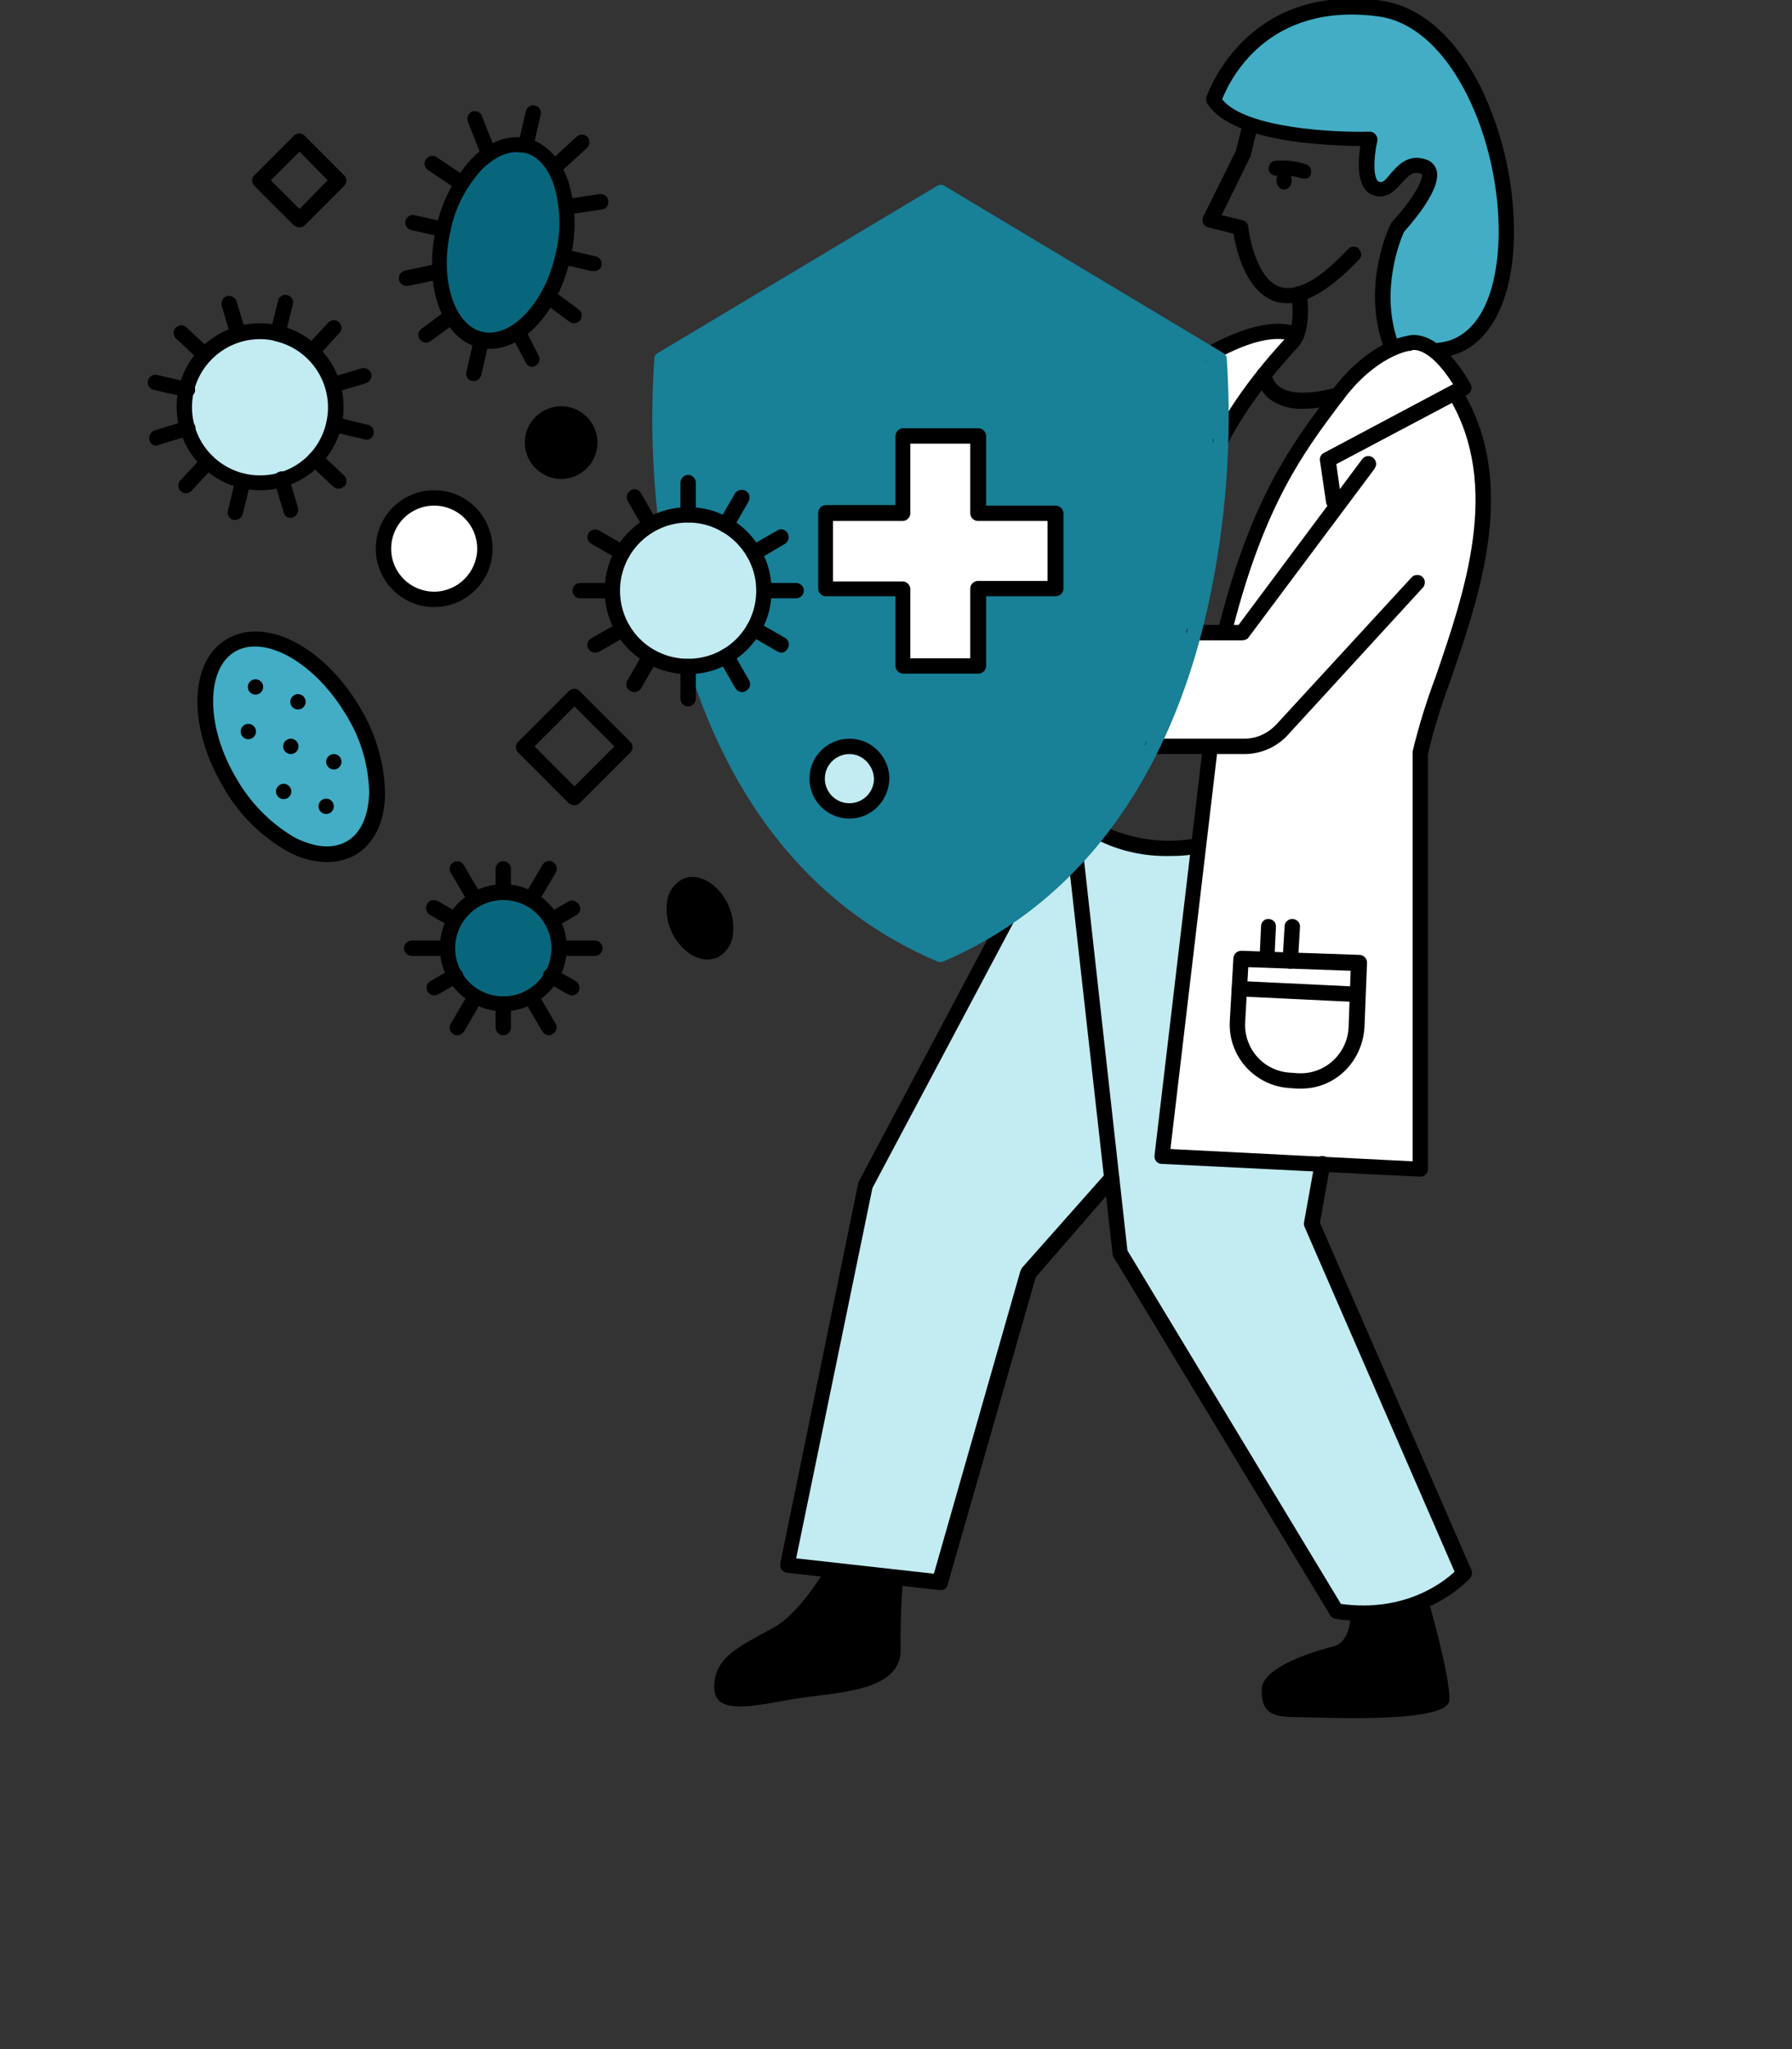 <?xml version="1.0" encoding="utf-8"?>
<!-- Generator: Adobe Illustrator 24.1.2, SVG Export Plug-In . SVG Version: 6.00 Build 0)  -->
<svg version="1.1" id="Layer_1" xmlns="http://www.w3.org/2000/svg" xmlns:xlink="http://www.w3.org/1999/xlink" x="0px" y="0px"
	 viewBox="0 0 350 400" style="enable-background:new 0 0 350 400;" xml:space="preserve">
<rect x="0" y="0" width="350" height="400" fill="#333333" stroke="none"/>
<style type="text/css">
	.st0{fill:#188097;}
	.st1{fill:#FFFFFF;}
	.st2{fill:#C2EBF2;}
	.st3{fill:#08667C;}
	.st4{fill:#42ADC5;}
	.st5{fill:none;}
</style>
<g>
	<polygon class="st0" points="129.3,70.2 157.8,53.1 183.7,37.6 238,70.1 238,93.9 234.7,117.4 229.9,134.2 220.2,154.7 209.1,169 
		194.3,180.9 183.7,186.3 165.9,176.6 149.9,158.8 141.2,143.4 135.7,129.7 143.4,127.1 149.2,119.9 149.2,112.5 145.4,105.7 
		139.5,101.4 131.7,100.5 130,100.8 128.9,74.6 	"/>
	<polygon class="st1" points="274,66.9 280,68.4 285,74.1 284.5,76.9 288.2,86 289.7,94.7 288.4,106.4 286.5,118.1 277.7,145.7 
		277.4,183 277.4,228.2 226.9,225.7 235.9,145.7 225.1,145.7 229.2,136.4 233.2,123.5 239.6,123.5 244.3,107.1 254.1,87.3 
		262.8,75.4 268.7,70 	"/>
	<polygon class="st1" points="253.2,65.5 238.5,84.2 238,68.2 246.9,64.9 	"/>
	<polygon class="st1" points="176.3,85.1 191.1,85.1 191.1,100.1 206.2,100.1 206.2,114.9 191.1,114.9 191.1,130 176.3,130 
		176.1,114.7 161.2,114.9 161.2,100.1 176.3,99.8 	"/>
	<circle class="st2" cx="166.3" cy="151.6" r="5.8"/>
	<ellipse class="st2" cx="51.5" cy="79.5" rx="14.6" ry="14.5"/>
	<ellipse class="st2" cx="134.4" cy="115.3" rx="14.6" ry="14.5"/>
	<ellipse class="st1" cx="85.3" cy="107.1" rx="9.4" ry="9.4"/>
	<ellipse transform="matrix(0.866 -0.5 0.5 0.866 -71.254 92.407)" cx="136.8" cy="179.2" rx="5" ry="6.8"/>
	<ellipse transform="matrix(0.246 -0.969 0.969 0.246 28.087 130.926)" class="st3" cx="98.2" cy="47.4" rx="19.4" ry="11.6"/>
	<ellipse transform="matrix(0.866 -0.5 0.5 0.866 -65.235 47.954)" class="st4" cx="56.9" cy="145.7" rx="13.7" ry="23"/>
	<circle class="st3" cx="98.3" cy="185.1" r="10.9"/>
	<circle cx="109.6" cy="86.4" r="5.6"/>
	<polygon class="st4" points="237.1,19.6 242.8,23.8 256.1,26.7 267.6,27.2 267,33.3 269,36.9 271.5,36.2 275.3,32.7 278.8,33 
		279.3,34.9 275.5,41.7 272.1,46.8 270.2,56.3 271.6,66.9 277.5,66.9 280,68.4 286,66.9 291,61.2 293.9,51.8 293.9,36 286.8,15.6 
		278.7,5.8 267.2,1.3 257.4,2 249.3,5 242.6,10.5 	"/>
	<polygon class="st2" points="214.7,162.6 218.5,164.1 226.3,165.6 233.8,165.2 226.9,225.7 258.3,227.3 256.4,237.7 286,307.2 
		278.9,312.1 269.7,314.6 261,314.5 218.7,244 217.1,230 200.9,249 183.5,308.1 153.9,305.5 169.8,230.1 195.2,180.9 203.4,175.4 	
		"/>
	<path d="M251.5,59.2c-1.1,0-2.3-0.2-3.3-0.7c-5.1-2.4-6.8-10-7.3-12.9l-4.9-1.2c-0.8-0.2-1.3-1-1.1-1.8c0-0.1,0.1-0.2,0.1-0.3
		l6.4-12.9l1-4c0.2-0.8,1-1.3,1.8-1.1c0.8,0.2,1.3,1,1.1,1.8l0,0l-1,4.2c0,0.1-0.1,0.2-0.1,0.3l-5.6,11.4l4.1,1
		c0.6,0.1,1.1,0.7,1.1,1.3c0.3,2.6,1.8,9.7,5.7,11.5c3.3,1.5,8-0.9,13.9-7.3c0.6-0.5,1.6-0.5,2.1,0.2c0.4,0.5,0.5,1.3,0.1,1.8
		C260.1,56.3,255.4,59.2,251.5,59.2z"/>
	<path d="M281.2,69.9c-0.8,0-1.5-0.6-1.6-1.4s0.6-1.5,1.4-1.6l0,0c7.1-0.7,11.4-8.4,11.7-20.6c0.4-18.9-9.2-41.2-23.5-43.1
		c-21.8-2.9-29.1,12.6-30.5,16.2c4.6,5.7,22.2,6.5,28.8,6.3c0.5,0,0.9,0.2,1.2,0.6c0.3,0.4,0.4,0.8,0.3,1.3
		c-0.8,3.4-0.8,7.6,0.4,7.9c0.6,0.2,1.1-0.2,2.2-1.6c1.4-1.6,3.4-3.9,6.8-2.8c1.1,0.3,1.9,1.1,2.2,2.2c0.9,3.6-4.5,9.8-6.4,12
		c-0.7,1.5-4.6,11.2-1.3,21c0.3,0.8-0.1,1.6-0.9,1.9c-0.8,0.3-1.6-0.1-1.9-0.9l0,0c-4.1-11.8,1.2-23,1.5-23.5
		c0.1-0.1,0.1-0.3,0.2-0.4c4.6-4.9,6.3-8.8,5.9-9.4c-0.1-0.1-0.1-0.1-0.2-0.1c-1.5-0.5-2.2,0.2-3.7,1.8c-1.2,1.3-2.8,3.2-5.3,2.5
		c-3.7-1-3.3-6.6-2.8-9.7c-3.9,0-7.8-0.3-11.6-0.7c-9.7-1.2-15.9-3.8-18.3-7.6c-0.2-0.4-0.3-0.8-0.2-1.2c0.1-0.2,7.4-22.4,34-18.9
		c7.7,1,14.6,7,19.6,16.9c4.4,9.1,6.6,19.1,6.5,29.2c-0.3,13.9-5.7,22.8-14.4,23.6L281.2,69.9z"/>
	<path d="M254.5,34.8c-0.1,0-0.3,0-0.4,0c-1.5-0.5-3-0.6-4.6-0.5c-0.8,0.1-1.6-0.4-1.7-1.2c-0.1-0.8,0.4-1.6,1.2-1.7
		c2-0.2,4,0,5.8,0.6c0.8,0.1,1.4,0.9,1.3,1.7S255.3,35.1,254.5,34.8L254.5,34.8z"/>
	<ellipse cx="250.8" cy="35.2" rx="1.5" ry="1.8"/>
	<path d="M238.4,87.5c-0.8,0-1.5-0.7-1.5-1.5c0-0.2,0.1-0.5,0.2-0.7c5.2-10.2,13.7-18.9,14-19.3c1.8-1.8,1.4-6.8,1.1-8.3
		c-0.1-0.8,0.4-1.6,1.2-1.8s1.6,0.4,1.8,1.2c0.1,0.8,1.2,7.7-1.9,10.9c-0.1,0.1-8.5,8.8-13.5,18.6C239.5,87.2,239,87.5,238.4,87.5z"
		/>
	<path d="M239.6,123.9c-0.8,0-1.5-0.7-1.5-1.5c0-0.1,0-0.2,0-0.3c6.3-24.8,14.2-35.4,21.3-44.8l0.6-0.9c6.7-9,13.4-10.6,14.7-10.8
		c1.3-0.4,6.3-1.3,12.5,9.3c0.4,0.7,0.2,1.6-0.5,2.1c0,0,0,0,0,0L261,90.6l1,7.1c0.1,0.8-0.5,1.6-1.3,1.7s-1.6-0.5-1.7-1.3l-1.2-8.2
		c-0.1-0.6,0.2-1.2,0.8-1.5l25.2-13.4c-4.8-7.6-8-6.7-8.1-6.6c-0.1,0.1-0.3,0.1-0.5,0.1c0,0-6.4,0.9-12.9,9.6l-0.7,0.9
		c-6.9,9.2-14.6,19.5-20.8,43.7C240.8,123.5,240.2,123.9,239.6,123.9z"/>
	<path d="M277.4,229.7L277.4,229.7l-50.5-2.5c-0.8,0-1.5-0.7-1.4-1.6c0,0,0-0.1,0-0.1l9.3-78.7c0.1-0.8,0.8-1.4,1.6-1.3c0,0,0,0,0,0
		c0.8,0.1,1.4,0.8,1.3,1.7l-9.1,77.1l47.3,2.4V147c0-0.1,0-0.2,0-0.3c1.2-5,2.7-9.8,4.5-14.6c5.7-16.6,12.8-37.2,2.7-54.3
		c-0.5-0.7-0.3-1.6,0.4-2.1c0.7-0.5,1.6-0.3,2.1,0.4c0,0.1,0.1,0.1,0.1,0.2c10.8,18.3,3.4,39.7-2.5,56.8c-1.7,4.6-3.2,9.3-4.3,14.1
		v81.1C278.9,229,278.2,229.7,277.4,229.7L277.4,229.7z"/>
	<path d="M242.6,125h-9.4c-0.8,0-1.5-0.7-1.5-1.5s0.7-1.5,1.5-1.5h8.7L266,89.7c0.5-0.7,1.4-0.9,2.1-0.4s0.9,1.4,0.4,2.1
		c0,0.1-0.1,0.1-0.1,0.2l-24.6,32.9C243.6,124.8,243.1,125,242.6,125z"/>
	<path d="M243,147.2h-17.9c-0.8,0-1.5-0.7-1.5-1.5s0.7-1.5,1.5-1.5H243c2.4,0,4.6-1,6.3-2.8l26.5-28.8c0.6-0.5,1.6-0.5,2.1,0.1
		c0.5,0.5,0.5,1.3,0.1,1.9l-26.5,28.9C249.3,145.9,246.2,147.2,243,147.2z"/>
	<path d="M254.5,79.8c-2.3,0.1-4.5-0.5-6.4-1.8c-1.5-1.1-2.5-2.9-2.7-4.8c0-0.8,0.6-1.5,1.4-1.6c0.8,0,1.5,0.6,1.6,1.4
		c0.1,1,0.7,1.9,1.5,2.5c1.4,1,4.5,1.9,10.9,0.2c0.8-0.2,1.6,0.3,1.8,1.1c0.2,0.8-0.3,1.6-1.1,1.8c0,0,0,0,0,0
		C259.3,79.4,256.9,79.8,254.5,79.8z"/>
	<path d="M236.3,70.6c-0.5,0-1.1-0.3-1.3-0.8c-0.4-0.7-0.1-1.6,0.6-2c13-7.2,18-3.9,18.6-3.5c0.6,0.5,0.7,1.5,0.2,2.1
		c-0.5,0.6-1.3,0.7-2,0.3c-0.2-0.1-4.3-2.5-15.3,3.7C236.8,70.5,236.5,70.6,236.3,70.6z"/>
	<path d="M254,212.5h-0.7l-1.4-0.1c-6.8-0.4-12.1-6.2-11.7-13.1c0,0,0,0,0-0.1l0.7-12.2c0.1-0.8,0.7-1.4,1.6-1.4l23,0.8
		c0.8,0,1.5,0.7,1.5,1.5c0,0,0,0,0,0l-0.5,12.6C266.1,207.3,260.7,212.6,254,212.5z M243.8,188.8l-0.6,10.7
		c-0.3,5.2,3.6,9.6,8.8,9.9c0,0,0.1,0,0.1,0l1.4,0.1c5.2,0.3,9.6-3.7,9.9-8.9c0,0,0-0.1,0-0.1l0.4-11L243.8,188.8z"/>
	<path d="M264.9,195.6L264.9,195.6l-22.9-1.1c-0.8,0-1.5-0.7-1.4-1.6c0,0,0,0,0,0c0-0.8,0.7-1.5,1.6-1.4l22.9,1.1
		c0.8,0,1.5,0.7,1.5,1.5S265.8,195.6,264.9,195.6L264.9,195.6z"/>
	<path d="M247.5,188.8L247.5,188.8c-0.9,0-1.5-0.7-1.5-1.6l0.3-6.4c0-0.8,0.7-1.5,1.5-1.4c0,0,0,0,0,0c0.8,0,1.5,0.7,1.4,1.6
		c0,0,0,0,0,0l-0.3,6.4C248.9,188.1,248.3,188.8,247.5,188.8z"/>
	<path d="M252,189.1L252,189.1c-0.9,0-1.5-0.8-1.5-1.6l0.4-6.7c0-0.8,0.8-1.5,1.6-1.4c0.8,0,1.5,0.8,1.4,1.6l-0.4,6.7
		C253.5,188.5,252.8,189.1,252,189.1z"/>
	<path d="M228.4,167.1c-5,0.1-9.9-1-14.4-3.3c-0.7-0.4-1-1.3-0.6-2s1.3-1,2-0.6l0,0c5.7,2.7,12.2,3.6,18.4,2.4
		c0.8-0.1,1.6,0.4,1.7,1.2c0,0,0,0,0,0c0.1,0.8-0.4,1.6-1.2,1.7c0,0,0,0,0,0C232.4,167,230.4,167.1,228.4,167.1z"/>
	<path d="M266.3,316.4c-1.8,0-3.7-0.1-5.5-0.4c-0.4-0.1-0.8-0.3-1-0.7l-42.3-69.9c-0.1-0.2-0.2-0.4-0.2-0.6l-8.6-76.7
		c-0.1-0.8,0.5-1.6,1.3-1.7c0.8-0.1,1.6,0.5,1.7,1.3l8.5,76.4l41.7,69c12.4,1.7,20-4.2,22.2-6.3l-29.3-67.3
		c-0.1-0.3-0.2-0.6-0.1-0.9l2.1-11.7c0.1-0.8,0.9-1.4,1.8-1.2c0.8,0.1,1.4,0.9,1.2,1.8l-2,11.2l29.6,67.8c0.2,0.5,0.1,1.2-0.3,1.6
		C286.7,308.5,279.5,316.4,266.3,316.4z"/>
	<path d="M183.7,310.4h-0.2l-29.8-3.4c-0.8-0.1-1.4-0.8-1.3-1.6c0-0.1,0-0.1,0-0.2l15.2-74.1c0-0.1,0.1-0.3,0.1-0.4l27.7-52.1
		c0.4-0.7,1.3-1,2-0.6s1,1.3,0.6,2l-27.6,51.9l-14.9,72.3l26.9,3l16.9-59.1c0.1-0.2,0.2-0.4,0.3-0.6L216,229
		c0.6-0.6,1.5-0.7,2.1-0.1c0.6,0.6,0.7,1.5,0.1,2.1l-15.9,18.3l-17.2,60C185,310,184.4,310.4,183.7,310.4z"/>
	<path d="M278.9,312.1c0,0,4.3,14.9,4.2,19.7s-25,3.4-29.8,3.4s-6.9-0.8-6.9-5.3s10.4-7.6,14-8.5s3.4-6.5,3.4-6.5
		S272.3,315.4,278.9,312.1z"/>
	<path d="M161.2,306.3c0,0-4.8,8.4-9.9,11.3c-7.2,4-11.8,5.9-11.8,11.8s8.7,3.3,16.6,2.1s19.8-1.4,19.8-9.4
		c-0.1-7.7,0.5-14.1,0.5-14.1L161.2,306.3z"/>
	<path d="M84.8,118.5c-6.3,0-11.4-5.1-11.4-11.4c0-6.3,5.1-11.4,11.4-11.4s11.4,5.1,11.4,11.4c0,0,0,0,0,0
		C96.2,113.4,91.1,118.5,84.8,118.5z M84.8,98.7c-4.7,0-8.4,3.8-8.4,8.4c0,4.7,3.8,8.4,8.4,8.4s8.4-3.8,8.4-8.4l0,0
		C93.2,102.4,89.4,98.7,84.8,98.7L84.8,98.7z"/>
	<path d="M63.8,168.3c-2.8-0.1-5.4-0.8-7.8-2.2c-5.2-3-9.5-7.3-12.4-12.5c-7-11.8-6.7-24.6,0.8-28.9s18.7,1.4,25.8,13.2l0,0
		c3.1,5.1,4.9,10.9,5,16.9c0,5.6-2.1,9.9-5.8,12.1C67.7,167.8,65.8,168.3,63.8,168.3z M49.8,126.2c-1.4,0-2.7,0.3-3.9,1
		c-5.8,3.4-5.7,14.8,0.3,24.8c2.7,4.7,6.5,8.6,11.2,11.4c4,2.1,7.7,2.4,10.4,0.8s4.2-5,4.3-9.5c-0.1-5.4-1.7-10.7-4.6-15.3
		C62.7,131.4,55.5,126.2,49.8,126.2z"/>
	<path d="M109.6,93.5c-3.9,0-7.1-3.2-7.1-7.1s3.2-7.1,7.1-7.1s7.1,3.2,7.1,7.1C116.7,90.3,113.5,93.5,109.6,93.5z M109.6,82.3
		c-2.3,0-4.1,1.8-4.1,4.1s1.8,4.1,4.1,4.1s4.1-1.8,4.1-4.1S111.9,82.3,109.6,82.3L109.6,82.3z"/>
	<path d="M138.2,187.3c-1.2,0-2.3-0.4-3.3-1c-3.4-2.3-5.2-6.4-4.6-10.4c0.2-1.8,1.4-3.4,3-4.3c3.1-1.4,7.1,0.9,9,5.2l0,0
		c0.8,1.8,1.1,3.9,0.8,5.9c-0.2,1.8-1.4,3.4-3.1,4.3C139.5,187.1,138.8,187.3,138.2,187.3z M135.3,174.2c-0.2,0-0.5,0-0.7,0.1
		c-0.7,0.4-1.2,1.2-1.3,2.1c-0.2,1.4,0,2.8,0.6,4.1c0.5,1.3,1.5,2.4,2.6,3.2c0.7,0.5,1.6,0.7,2.4,0.4c0.7-0.4,1.2-1.2,1.3-2.1
		c0.2-1.4,0-2.8-0.6-4.1l0,0C138.5,175.5,136.6,174.2,135.3,174.2z"/>
	<path d="M165.9,159.8c-4.3,0-7.8-3.5-7.8-7.8s3.5-7.8,7.8-7.8s7.8,3.5,7.8,7.8c0,0,0,0,0,0C173.6,156.3,170.2,159.8,165.9,159.8z
		 M165.9,147.2c-2.6,0-4.8,2.1-4.8,4.8c0,2.6,2.1,4.8,4.8,4.8c2.6,0,4.8-2.1,4.8-4.8c0,0,0,0,0,0
		C170.6,149.4,168.5,147.2,165.9,147.2z"/>
	<path d="M50.8,95.7c-9,0-16.3-7.3-16.3-16.3c0-9,7.3-16.3,16.3-16.3s16.3,7.3,16.3,16.3c0,1.3-0.1,2.5-0.4,3.8l0,0
		C64.9,90.6,58.3,95.7,50.8,95.7z M50.8,66.2c-7.3,0-13.3,5.9-13.3,13.3c0,7.3,5.9,13.3,13.3,13.3c6.2,0,11.5-4.2,12.9-10.2l0,0
		c1.7-7.1-2.7-14.3-9.9-16C52.9,66.3,51.8,66.2,50.8,66.2z M65.2,82.9L65.2,82.9z"/>
	<path d="M54.2,66.6c-0.1,0-0.2,0-0.3,0c-0.8-0.2-1.3-1-1.1-1.8c0,0,0,0,0,0l1.5-6.1c0.2-0.8,1-1.3,1.8-1.1c0.8,0.2,1.3,1,1.1,1.8
		l0,0l-1.5,6.1C55.5,66.1,54.9,66.6,54.2,66.6z"/>
	<path d="M46.5,66.8c-0.7,0-1.2-0.4-1.4-1.1l-1.8-6c-0.2-0.8,0.2-1.6,1-1.9c0.8-0.2,1.6,0.2,1.9,1l1.8,6c0.2,0.8-0.2,1.6-1,1.9
		C46.8,66.8,46.7,66.8,46.5,66.8z"/>
	<path d="M40,70.8c-0.4,0-0.7-0.1-1-0.4l-4.6-4.3c-0.6-0.6-0.7-1.5-0.1-2.1s1.5-0.7,2.1-0.1c0,0,0,0,0,0l4.6,4.3
		c0.6,0.6,0.6,1.5,0.1,2.1C40.8,70.6,40.5,70.8,40,70.8L40,70.8z"/>
	<path d="M36.4,77.5c-0.1,0-0.2,0-0.3,0l-6.1-1.4c-0.8-0.2-1.3-1-1.1-1.8s1-1.3,1.8-1.1l0,0l6.1,1.4c0.8,0.1,1.4,0.8,1.3,1.7
		C38,77.1,37.2,77.7,36.4,77.5L36.4,77.5z"/>
	<path d="M30.6,87c-0.7,0-1.3-0.4-1.4-1.1c-0.2-0.8,0.2-1.6,1-1.9c0,0,0,0,0,0l6-1.8c0.8-0.3,1.6,0.1,1.9,0.9
		c0.3,0.8-0.1,1.6-0.9,1.9c0,0-0.1,0-0.1,0l-6,1.8C30.9,87,30.7,87,30.6,87z"/>
	<path d="M36.3,96.3c-0.4,0-0.7-0.2-1-0.4c-0.6-0.6-0.6-1.5-0.1-2.1l4.3-4.6c0.6-0.6,1.5-0.6,2.1-0.1c0.6,0.6,0.6,1.5,0.1,2.1
		l-4.3,4.6C37.2,96.1,36.7,96.3,36.3,96.3z"/>
	<path d="M45.9,101.5c-0.1,0-0.2,0-0.3,0c-0.8-0.2-1.3-1-1.1-1.8l1.5-6.1c0.2-0.8,1-1.3,1.8-1.1c0.8,0.2,1.3,1,1.1,1.8l0,0l-1.5,6.1
		C47.2,101,46.6,101.5,45.9,101.5z"/>
	<path d="M56.8,101.1c-0.7,0-1.2-0.4-1.4-1.1l-1.8-6c-0.3-0.8,0.1-1.6,0.9-1.9c0.8-0.3,1.6,0.1,1.9,0.9c0,0,0,0.1,0,0.1l1.8,6
		c0.2,0.8-0.2,1.6-1,1.9C57.1,101.1,57,101.1,56.8,101.1z"/>
	<path d="M66.1,95.4c-0.4,0-0.7-0.2-1-0.4l-4.6-4.3c-0.6-0.6-0.6-1.5,0-2.1c0.6-0.6,1.5-0.6,2.1-0.1l4.6,4.3
		c0.6,0.6,0.6,1.5,0.1,2.1C66.9,95.2,66.5,95.4,66.1,95.4z"/>
	<path d="M71.3,85.8c-0.1,0-0.2,0-0.3-0.1l-6.1-1.4c-0.8-0.2-1.3-1-1.1-1.8s1-1.3,1.8-1.1l0,0l6.1,1.5c0.8,0.1,1.4,0.8,1.3,1.7
		C72.9,85.4,72.1,86,71.3,85.8L71.3,85.8L71.3,85.8z"/>
	<path d="M65,76.7c-0.8,0-1.5-0.7-1.5-1.5c0-0.7,0.4-1.3,1.1-1.5l6-1.8c0.8-0.2,1.6,0.2,1.9,1c0.2,0.8-0.2,1.6-1,1.9l-6,1.8
		C65.3,76.7,65.1,76.7,65,76.7z"/>
	<path d="M60.9,70.2c-0.8,0-1.5-0.6-1.5-1.5c0-0.4,0.1-0.8,0.4-1.1l4.3-4.6c0.6-0.6,1.5-0.7,2.1-0.1c0.6,0.6,0.7,1.5,0.1,2.1
		c0,0,0,0,0,0L62,69.7C61.7,70,61.3,70.2,60.9,70.2z"/>
	<path d="M98.3,197.4c-6.8,0-12.4-5.6-12.4-12.4s5.6-12.4,12.4-12.4c6.8,0,12.4,5.6,12.4,12.4c0,0,0,0,0,0
		C110.7,191.9,105.1,197.4,98.3,197.4z M98.3,175.7c-5.2,0-9.4,4.2-9.4,9.4c0,5.2,4.2,9.4,9.4,9.4s9.4-4.2,9.4-9.4l0,0
		C107.7,179.9,103.5,175.7,98.3,175.7L98.3,175.7z"/>
	<path d="M98.3,175.7c-0.8,0-1.5-0.7-1.5-1.5v-4.6c0-0.8,0.7-1.5,1.5-1.5s1.5,0.7,1.5,1.5v4.6C99.8,175,99.1,175.7,98.3,175.7z"/>
	<path d="M92,175.7c-0.5,0-1-0.3-1.3-0.8l-2.7-4.6c-0.4-0.7-0.1-1.6,0.6-2c0.7-0.4,1.6-0.1,2,0.6l2.7,4.6c0.4,0.7,0.2,1.6-0.6,2.1
		C92.5,175.6,92.3,175.6,92,175.7z"/>
	<path d="M88.8,181.1c-0.3,0-0.5-0.1-0.8-0.2l-4-2.3c-0.7-0.4-1-1.3-0.6-2.1s1.3-1,2.1-0.6l4,2.3c0.7,0.4,1,1.3,0.6,2
		C89.9,180.8,89.4,181.1,88.8,181.1z"/>
	<path d="M85.7,186.6h-5.3c-0.8,0-1.5-0.7-1.5-1.5s0.7-1.5,1.5-1.5h5.3c0.8,0,1.5,0.7,1.5,1.5S86.5,186.6,85.7,186.6z"/>
	<path d="M84.8,194.3c-0.8,0-1.5-0.7-1.5-1.5c0-0.5,0.3-1,0.8-1.3l4-2.3c0.7-0.5,1.6-0.3,2.1,0.4c0.5,0.7,0.3,1.6-0.4,2.1
		c-0.1,0-0.1,0.1-0.2,0.1l-4,2.3C85.4,194.2,85.1,194.3,84.8,194.3z"/>
	<path d="M89.3,202.1c-0.8,0-1.5-0.7-1.5-1.5c0-0.3,0.1-0.5,0.2-0.7l2.7-4.6c0.4-0.7,1.3-1,2-0.6c0.7,0.4,1,1.3,0.6,2.1l-2.7,4.6
		C90.3,201.8,89.8,202.1,89.3,202.1z"/>
	<path d="M98.3,202.1c-0.8,0-1.5-0.7-1.5-1.5v-4.6c0-0.8,0.7-1.5,1.5-1.5s1.5,0.7,1.5,1.5v4.6C99.8,201.4,99.1,202.1,98.3,202.1z"/>
	<path d="M107.2,202.1c-0.5,0-1-0.3-1.3-0.8l-2.7-4.6c-0.4-0.7-0.2-1.6,0.6-2.1c0.7-0.4,1.6-0.2,2,0.6l2.7,4.6
		c0.4,0.7,0.2,1.6-0.5,2C107.8,202,107.5,202.1,107.2,202.1z"/>
	<path d="M111.7,194.3c-0.3,0-0.5-0.1-0.8-0.2l-4-2.3c-0.7-0.4-1.1-1.3-0.7-2s1.3-1.1,2-0.7c0.1,0,0.1,0.1,0.2,0.1l4,2.3
		c0.7,0.4,1,1.3,0.6,2C112.8,194,112.3,194.3,111.7,194.3z"/>
	<path d="M116.2,186.6h-5.3c-0.8,0-1.5-0.7-1.5-1.5s0.7-1.5,1.5-1.5h5.3c0.8,0,1.5,0.7,1.5,1.5S117,186.6,116.2,186.6z"/>
	<path d="M107.7,181.1c-0.8,0-1.5-0.7-1.5-1.5c0-0.5,0.3-1,0.8-1.3l4-2.3c0.7-0.4,1.6-0.2,2.1,0.6s0.2,1.6-0.6,2.1l-4,2.3
		C108.2,181,108,181.1,107.7,181.1z"/>
	<path d="M104.6,175.7c-0.3,0-0.5-0.1-0.8-0.2c-0.7-0.4-1-1.3-0.6-2c0,0,0,0,0,0l2.7-4.6c0.4-0.7,1.3-1.1,2-0.7
		c0.7,0.4,1.1,1.3,0.7,2c0,0.1-0.1,0.1-0.1,0.2l-2.7,4.6C105.6,175.4,105.1,175.7,104.6,175.7z"/>
	<path d="M95.7,68.1c-0.7,0-1.3-0.1-2-0.2c-7.4-1.7-11.1-12-8.5-23.4c1-5,3.4-9.6,6.8-13.4c3.4-3.5,7.3-4.9,10.9-4.1
		s6.5,3.8,8.1,8.4c1.5,4.9,1.6,10.1,0.4,15l0,0C109.1,60.8,102.4,68.1,95.7,68.1z M100.9,29.7c-2.2,0-4.6,1.2-6.8,3.4
		c-3.1,3.4-5.2,7.5-6.1,11.9c-2.2,9.5,0.7,18.6,6.3,19.8s12.1-5.7,14.2-15.2l0,0c1.1-4.4,1-9-0.3-13.4c-1.2-3.6-3.3-5.9-5.9-6.4
		C101.8,29.8,101.3,29.7,100.9,29.7z M110,50.1L110,50.1z"/>
	<path d="M102.7,29.6c-0.1,0-0.2,0-0.3,0c-0.8-0.2-1.3-1-1.1-1.8l1.4-6.1c0.2-0.8,1-1.3,1.8-1.1c0.8,0.2,1.3,1,1.1,1.8l0,0l-1.4,6.1
		C104,29.1,103.3,29.6,102.7,29.6z"/>
	<path d="M95.3,31c-0.6,0-1.2-0.4-1.4-0.9l-2.5-6.3c-0.3-0.8,0-1.6,0.7-2c0.8-0.3,1.6,0,2,0.7c0,0,0,0.1,0,0.1l2.5,6.3
		c0.3,0.8,0,1.6-0.8,2c0,0-0.1,0-0.1,0C95.6,31,95.4,31.1,95.3,31z"/>
	<path d="M89.5,36.9c-0.3,0-0.6-0.1-0.8-0.3l-5.1-3.4c-0.7-0.5-0.9-1.4-0.4-2.1c0.5-0.7,1.4-0.9,2.1-0.4l5.1,3.4
		c0.7,0.5,0.9,1.4,0.4,2.1C90.5,36.6,90,36.9,89.5,36.9L89.5,36.9z"/>
	<path d="M86.3,46.2c-0.1,0-0.2,0-0.3,0l-5.7-1.3c-0.8-0.2-1.3-1-1.1-1.8c0.2-0.8,1-1.3,1.8-1.1c0,0,0,0,0,0l5.7,1.3
		c0.8,0.1,1.4,0.8,1.3,1.7S87.1,46.4,86.3,46.2L86.3,46.2L86.3,46.2z"/>
	<path d="M79.6,55.8c-0.8,0.1-1.6-0.5-1.7-1.3s0.5-1.6,1.3-1.7l5.7-1.2c0.8-0.2,1.6,0.4,1.8,1.2s-0.4,1.6-1.2,1.8l-5.7,1.2
		C79.8,55.8,79.7,55.8,79.6,55.8z"/>
	<path d="M83.2,66.9c-0.8,0-1.5-0.7-1.5-1.5c0-0.5,0.2-0.9,0.6-1.2l4.6-3.4c0.6-0.5,1.6-0.4,2.1,0.2s0.4,1.6-0.2,2.1
		c0,0-0.1,0-0.1,0.1l-4.6,3.4C83.8,66.8,83.5,66.9,83.2,66.9z"/>
	<path d="M108.5,34c-0.8,0-1.5-0.7-1.5-1.5c0-0.4,0.2-0.8,0.5-1.1l5-4.6c0.5-0.6,1.5-0.7,2.1-0.2c0.6,0.5,0.7,1.5,0.2,2.1
		c-0.1,0.1-0.2,0.2-0.3,0.3l-5,4.6C109.3,33.9,108.9,34,108.5,34z"/>
	<path d="M111.2,41.8c-0.8,0.1-1.6-0.6-1.6-1.4c-0.1-0.8,0.6-1.6,1.4-1.6l6.1-0.9c0.8-0.1,1.6,0.4,1.7,1.3s-0.4,1.6-1.3,1.7
		l-6.1,0.9C111.4,41.8,111.3,41.8,111.2,41.8z"/>
	<path d="M115.8,52.9c-0.1,0-0.2,0-0.3,0l-5.7-1.3c-0.8-0.2-1.3-1-1.1-1.8c0.2-0.8,1-1.3,1.8-1.1l5.7,1.3c0.8,0.1,1.4,0.8,1.3,1.7
		S116.6,53,115.8,52.9L115.8,52.9z"/>
	<path d="M112.1,63.1c-0.3,0-0.6-0.1-0.9-0.3l-4.7-3.5c-0.7-0.5-0.8-1.4-0.4-2.1s1.4-0.8,2.1-0.4c0,0,0.1,0,0.1,0.1l4.7,3.5
		c0.7,0.5,0.8,1.4,0.3,2.1C113,62.9,112.6,63.1,112.1,63.1L112.1,63.1z"/>
	<path d="M104,71.6c-0.6,0-1.1-0.3-1.3-0.8l-2.7-5.1c-0.4-0.7-0.1-1.6,0.6-2c0.7-0.4,1.6-0.1,2,0.6l2.6,5.1c0.4,0.7,0.1,1.6-0.6,2
		C104.4,71.5,104.2,71.6,104,71.6z"/>
	<path d="M92.5,74.4c-0.1,0-0.2,0-0.3,0c-0.8-0.2-1.3-1-1.1-1.8c0,0,0,0,0,0l1.4-6.2c0.2-0.8,1-1.3,1.8-1.1c0.8,0.2,1.3,1,1.1,1.8
		L94,73.2C93.8,73.9,93.2,74.4,92.5,74.4z"/>
	<path d="M58.5,44.4c-0.4,0-0.8-0.2-1.1-0.4l-7.7-7.7c-0.6-0.6-0.6-1.5,0-2.1c0,0,0,0,0,0l7.7-7.7c0.6-0.6,1.5-0.6,2.1,0
		c0,0,0,0,0,0l7.7,7.7c0.6,0.6,0.6,1.5,0,2.1c0,0,0,0,0,0L59.5,44C59.2,44.2,58.9,44.4,58.5,44.4z M52.9,35.2l5.6,5.6l5.5-5.6
		l-5.5-5.6L52.9,35.2z"/>
	<path d="M112.2,157.2c-0.4,0-0.8-0.2-1.1-0.4l-9.9-9.9c-0.6-0.6-0.6-1.5,0-2.1l9.9-9.9c0.6-0.6,1.5-0.6,2.1,0c0,0,0,0,0,0l9.9,9.9
		c0.6,0.6,0.6,1.5,0,2.1l-9.9,9.9C113,157,112.6,157.2,112.2,157.2z M104.4,145.7l7.8,7.8l7.8-7.8l-7.8-7.8L104.4,145.7z"/>
	<circle cx="49.9" cy="134.1" r="1.5"/>
	<circle cx="48.5" cy="142.8" r="1.5"/>
	<circle cx="58.2" cy="137" r="1.5"/>
	<circle cx="55.4" cy="154.5" r="1.5"/>
	<circle cx="65.2" cy="148.7" r="1.5"/>
	<circle cx="56.8" cy="145.7" r="1.5"/>
	<circle cx="63.7" cy="157.4" r="1.5"/>
	<path class="st0" d="M183.7,187.8c-0.2,0-0.4,0-0.6-0.1c-23-9.8-39.2-28.8-48.2-56.4c-0.3-0.8,0.2-1.6,1-1.9s1.6,0.2,1.9,1
		c8.6,26.6,24.1,44.8,46,54.3c17.5-7.6,40.1-25.4,49.3-66.7c3.3-15.4,4.6-31.2,3.6-46.9l-53-31.8l-53,31.8
		c-0.6,9.9-0.3,19.8,0.8,29.6c0.1,0.8-0.5,1.6-1.3,1.6c0,0,0,0,0,0c-0.8,0.1-1.6-0.5-1.7-1.3c-1.2-10.3-1.4-20.7-0.7-31
		c0-0.5,0.3-0.9,0.7-1.1L183,36.3c0.5-0.3,1.1-0.3,1.5,0l54.4,32.6c0.4,0.2,0.7,0.7,0.7,1.1c1.1,16.3-0.2,32.6-3.7,48.5
		c-7.6,34.1-25.5,58-51.7,69.2C184.1,187.8,183.9,187.8,183.7,187.8z"/>
	<path d="M191.1,131.5h-14.7c-0.8,0-1.5-0.7-1.5-1.5v-13.6h-13.6c-0.8,0-1.5-0.7-1.5-1.5v-14.8c0-0.8,0.7-1.5,1.5-1.5h13.6V85.1
		c0-0.8,0.7-1.5,1.5-1.5h14.7c0.8,0,1.5,0.7,1.5,1.5v13.6h13.6c0.8,0,1.5,0.7,1.5,1.5v14.7c0,0.8-0.7,1.5-1.5,1.5h-13.6V130
		C192.6,130.8,191.9,131.5,191.1,131.5z M177.8,128.5h11.7v-13.6c0-0.8,0.7-1.5,1.5-1.5h13.6v-11.7h-13.6c-0.8,0-1.5-0.7-1.5-1.5
		V86.6h-11.7v13.6c0,0.8-0.7,1.5-1.5,1.5h-13.6v11.8h13.6c0.8,0,1.5,0.7,1.5,1.5L177.8,128.5z"/>
	<path d="M134.4,131.6c-9,0-16.3-7.3-16.3-16.3S125.4,99,134.4,99s16.3,7.3,16.3,16.3c0,0,0,0,0,0
		C150.7,124.3,143.4,131.6,134.4,131.6z M134.4,102c-7.3,0-13.3,5.9-13.3,13.3s5.9,13.3,13.3,13.3s13.3-5.9,13.3-13.3c0,0,0,0,0,0
		C147.7,108,141.7,102,134.4,102z"/>
	<path d="M134.4,102c-0.8,0-1.5-0.7-1.5-1.5v-6.3c0-0.8,0.7-1.5,1.5-1.5s1.5,0.7,1.5,1.5v6.3C135.9,101.4,135.2,102,134.4,102z"/>
	<path d="M127,104c-0.5,0-1-0.3-1.3-0.8l-3.1-5.4c-0.4-0.7-0.2-1.6,0.6-2.1c0.7-0.4,1.6-0.2,2,0.6l3.1,5.4c0.4,0.7,0.1,1.6-0.6,2
		C127.5,103.9,127.3,104,127,104z"/>
	<path d="M121.6,109.4c-0.3,0-0.5-0.1-0.8-0.2l-5.4-3.1c-0.7-0.5-0.9-1.4-0.4-2.1c0.4-0.6,1.2-0.8,1.9-0.5l5.4,3.1
		c0.7,0.4,1,1.3,0.6,2C122.6,109.1,122.1,109.4,121.6,109.4L121.6,109.4z"/>
	<path d="M119.6,116.8h-6.3c-0.8,0-1.5-0.7-1.5-1.5s0.7-1.5,1.5-1.5h6.3c0.8,0,1.5,0.7,1.5,1.5S120.4,116.8,119.6,116.8z"/>
	<path d="M116.2,127.4c-0.8,0-1.5-0.7-1.5-1.5c0-0.5,0.3-1,0.8-1.3l5.4-3.1c0.7-0.4,1.6-0.1,2,0.6c0.4,0.7,0.2,1.6-0.6,2.1l-5.4,3.1
		C116.6,127.3,116.4,127.4,116.2,127.4z"/>
	<path d="M123.9,135.1c-0.3,0-0.5-0.1-0.8-0.2c-0.7-0.4-1-1.3-0.6-2c0,0,0,0,0,0l3.1-5.4c0.4-0.7,1.3-1,2.1-0.6s1,1.3,0.6,2.1
		l-3.1,5.4C124.9,134.8,124.4,135.1,123.9,135.1z"/>
	<path d="M134.4,137.9c-0.8,0-1.5-0.7-1.5-1.5v-6.3c0-0.8,0.7-1.5,1.5-1.5s1.5,0.7,1.5,1.5v6.3C135.9,137.2,135.2,137.9,134.4,137.9
		z"/>
	<path d="M144.9,135.1c-0.5,0-1-0.3-1.3-0.8l-3.1-5.4c-0.4-0.7-0.2-1.6,0.6-2.1s1.6-0.2,2.1,0.6l3.1,5.4c0.4,0.7,0.2,1.6-0.5,2
		c0,0,0,0,0,0C145.5,135,145.2,135.1,144.9,135.1z"/>
	<path d="M152.6,127.4c-0.3,0-0.5-0.1-0.7-0.2l-5.4-3.1c-0.7-0.4-1-1.3-0.6-2.1c0.4-0.7,1.3-0.9,2-0.6l5.4,3.1c0.7,0.4,1,1.3,0.6,2
		C153.6,127.1,153.1,127.4,152.6,127.4L152.6,127.4z"/>
	<path d="M155.5,116.8h-6.3c-0.8,0-1.5-0.7-1.5-1.5s0.7-1.5,1.5-1.5h6.3c0.8,0,1.5,0.7,1.5,1.5S156.3,116.8,155.5,116.8z"/>
	<path d="M147.2,109.4c-0.8,0-1.5-0.7-1.5-1.5c0-0.5,0.3-1,0.8-1.3l5.4-3.1c0.7-0.4,1.6-0.1,2,0.7c0.3,0.7,0.1,1.5-0.5,1.9l-5.4,3.2
		C147.8,109.4,147.5,109.4,147.2,109.4z"/>
	<path d="M141.8,104c-0.3,0-0.5-0.1-0.8-0.2c-0.7-0.4-0.9-1.3-0.6-2l3.1-5.4c0.4-0.7,1.3-1,2.1-0.6s1,1.3,0.6,2.1l-3.1,5.4
		C142.8,103.7,142.3,104,141.8,104z"/>
</g>
<rect x="-1.4" class="st5" width="350" height="400"/>
</svg>

